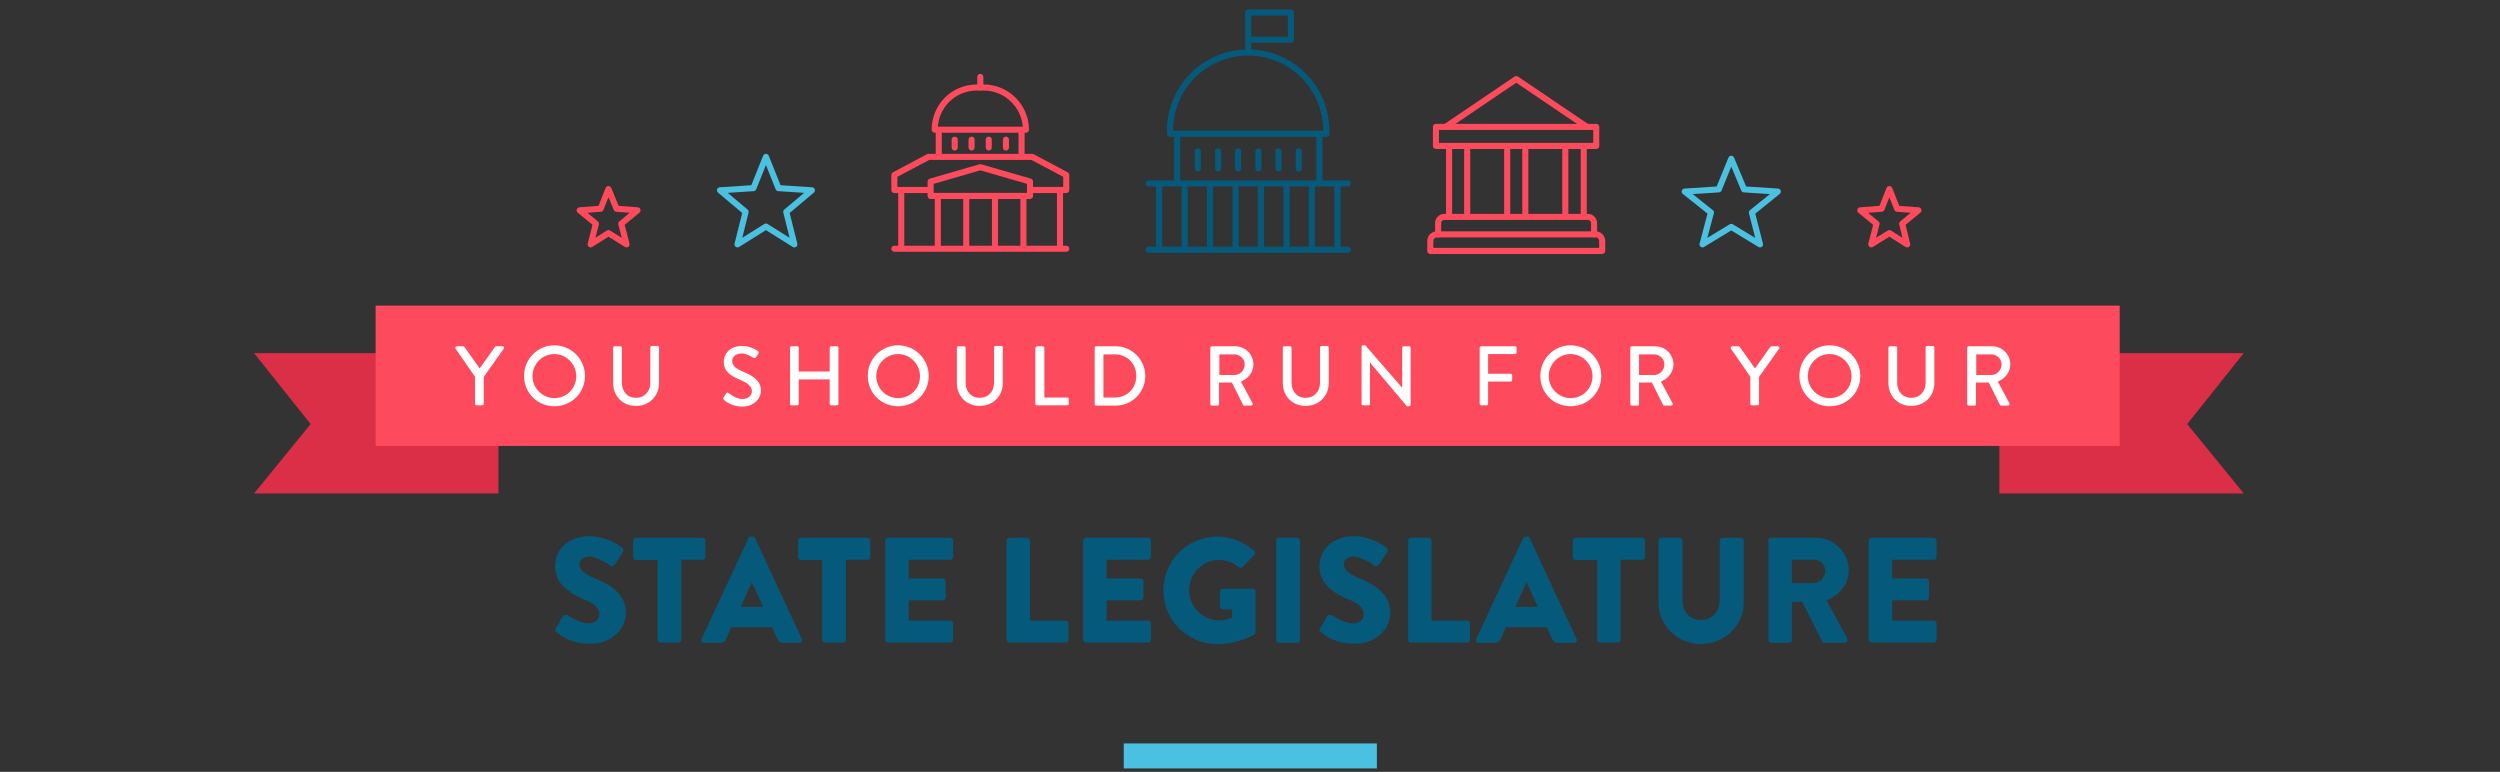 <?xml version="1.0" encoding="utf-8"?>
<!-- Generator: Adobe Illustrator 24.3.0, SVG Export Plug-In . SVG Version: 6.00 Build 0)  -->
<svg version="1.1" id="Layer_1" xmlns="http://www.w3.org/2000/svg" xmlns:xlink="http://www.w3.org/1999/xlink" x="0px" y="0px"
	 viewBox="0 0 800 247" style="enable-background:new 0 0 800 247;" xml:space="preserve">
<rect x="0" y="0" width="800" height="247" fill="#333333" stroke="none"/>
<style type="text/css">
	.st0{fill:#4AC1E0;}
	.st1{fill:#DB2E47;}
	.st2{fill:#FD4A5C;}
	.st3{fill:#FFFFFF;}
	.st4{fill:#055A7C;}
	.st5{fill:none;stroke:#055A7C;stroke-width:1.945;stroke-linecap:round;stroke-linejoin:round;stroke-miterlimit:10;}
	.st6{fill:none;stroke:#FD4A5C;stroke-width:1.945;stroke-linecap:round;stroke-linejoin:round;stroke-miterlimit:10;}
	.st7{fill:none;stroke:#4AC1E0;stroke-width:1.945;stroke-linecap:round;stroke-linejoin:round;stroke-miterlimit:10;}
	.st8{fill:none;stroke:#4AC1E0;stroke-width:1.937;stroke-linecap:round;stroke-linejoin:round;stroke-miterlimit:10;}
</style>
<rect x="359.6" y="237.9" class="st0" width="81" height="8"/>
<g>
	<polygon class="st1" points="639.8,157.9 718,157.9 699.9,135.7 718,113 639.8,113 	"/>
	<polygon class="st1" points="159.5,157.9 81.3,157.9 99.4,135.7 81.3,113 159.5,113 	"/>
	<rect x="120.2" y="97.8" class="st2" width="558.1" height="44.9"/>
	<g>
		<path class="st3" d="M152.1,120.7l-6.3-9.1c-0.2-0.4,0-0.8,0.4-0.8h2c0.2,0,0.4,0.1,0.4,0.2l4.9,6.9l4.9-6.9
			c0.1-0.1,0.2-0.2,0.4-0.2h2c0.4,0,0.7,0.4,0.4,0.8l-6.4,9v8.6c0,0.3-0.2,0.5-0.5,0.5h-1.8c-0.3,0-0.5-0.2-0.5-0.5V120.7z"/>
		<path class="st3" d="M177.4,110.5c5.4,0,9.8,4.4,9.8,9.8c0,5.4-4.3,9.7-9.8,9.7s-9.7-4.3-9.7-9.7
			C167.7,114.9,172,110.5,177.4,110.5z M177.4,127.4c3.9,0,7-3.1,7-7c0-3.9-3.2-7.1-7-7.1c-3.9,0-7,3.2-7,7.1
			C170.4,124.2,173.6,127.4,177.4,127.4z"/>
		<path class="st3" d="M196.2,111.3c0-0.3,0.2-0.5,0.5-0.5h1.8c0.3,0,0.5,0.2,0.5,0.5v11.2c0,2.7,1.7,4.8,4.5,4.8
			c2.8,0,4.6-2.1,4.6-4.8v-11.3c0-0.3,0.2-0.5,0.5-0.5h1.8c0.3,0,0.5,0.2,0.5,0.5v11.4c0,4.1-3.1,7.3-7.4,7.3
			c-4.3,0-7.3-3.2-7.3-7.3V111.3z"/>
		<path class="st3" d="M231.6,127.1c0.2-0.4,0.5-0.8,0.7-1.1c0.2-0.4,0.6-0.5,0.9-0.2c0.2,0.1,2.3,1.9,4.3,1.9
			c1.9,0,3.1-1.1,3.1-2.5c0-1.6-1.4-2.7-4.1-3.8c-2.8-1.2-4.9-2.6-4.9-5.7c0-2.1,1.6-5,5.9-5c2.7,0,4.7,1.4,5,1.6
			c0.2,0.1,0.4,0.5,0.2,0.9c-0.2,0.3-0.5,0.7-0.7,1c-0.2,0.4-0.6,0.5-0.9,0.3c-0.2-0.1-2.1-1.4-3.7-1.4c-2.3,0-3.1,1.4-3.1,2.4
			c0,1.5,1.2,2.5,3.4,3.4c3.1,1.3,5.8,2.8,5.8,6.1c0,2.8-2.5,5.1-6,5.1c-3.3,0-5.4-1.7-5.8-2.1C231.5,127.7,231.3,127.5,231.6,127.1
			z"/>
		<path class="st3" d="M252.8,111.3c0-0.3,0.2-0.5,0.5-0.5h1.8c0.3,0,0.5,0.2,0.5,0.5v7.6h9.9v-7.6c0-0.3,0.2-0.5,0.5-0.5h1.8
			c0.3,0,0.5,0.2,0.5,0.5v17.9c0,0.3-0.2,0.5-0.5,0.5H266c-0.3,0-0.5-0.2-0.5-0.5v-7.8h-9.9v7.8c0,0.3-0.2,0.5-0.5,0.5h-1.8
			c-0.3,0-0.5-0.2-0.5-0.5V111.3z"/>
		<path class="st3" d="M287.4,110.5c5.4,0,9.8,4.4,9.8,9.8c0,5.4-4.3,9.7-9.8,9.7s-9.7-4.3-9.7-9.7
			C277.6,114.9,282,110.5,287.4,110.5z M287.4,127.4c3.9,0,7-3.1,7-7c0-3.9-3.2-7.1-7-7.1c-3.9,0-7,3.2-7,7.1
			C280.4,124.2,283.5,127.4,287.4,127.4z"/>
		<path class="st3" d="M306.2,111.3c0-0.3,0.2-0.5,0.5-0.5h1.8c0.3,0,0.5,0.2,0.5,0.5v11.2c0,2.7,1.7,4.8,4.5,4.8
			c2.8,0,4.6-2.1,4.6-4.8v-11.3c0-0.3,0.2-0.5,0.5-0.5h1.8c0.3,0,0.5,0.2,0.5,0.5v11.4c0,4.1-3.1,7.3-7.4,7.3
			c-4.3,0-7.3-3.2-7.3-7.3V111.3z"/>
		<path class="st3" d="M331.4,111.3c0-0.3,0.2-0.5,0.5-0.5h1.8c0.3,0,0.5,0.2,0.5,0.5v15.9h7.3c0.3,0,0.5,0.2,0.5,0.5v1.5
			c0,0.3-0.2,0.5-0.5,0.5h-9.7c-0.3,0-0.5-0.2-0.5-0.5V111.3z"/>
		<path class="st3" d="M350.3,111.3c0-0.3,0.2-0.5,0.5-0.5h6.2c5.2,0,9.5,4.3,9.5,9.5c0,5.3-4.3,9.5-9.5,9.5h-6.2
			c-0.3,0-0.5-0.2-0.5-0.5V111.3z M356.7,127.2c4,0,6.9-2.9,6.9-6.9c0-4-2.9-6.9-6.9-6.9h-3.6v13.8H356.7z"/>
		<path class="st3" d="M387.3,111.3c0-0.3,0.2-0.5,0.5-0.5h7.4c3.3,0,5.9,2.6,5.9,5.8c0,2.5-1.7,4.6-4,5.5l3.7,6.9
			c0.2,0.4,0,0.8-0.5,0.8h-2.1c-0.2,0-0.4-0.1-0.4-0.2l-3.6-7.2h-4.1v6.9c0,0.3-0.2,0.5-0.5,0.5h-1.8c-0.3,0-0.5-0.2-0.5-0.5V111.3z
			 M395,120c1.8,0,3.3-1.5,3.3-3.4c0-1.8-1.5-3.2-3.3-3.2h-4.8v6.6H395z"/>
		<path class="st3" d="M410.5,111.3c0-0.3,0.2-0.5,0.5-0.5h1.8c0.3,0,0.5,0.2,0.5,0.5v11.2c0,2.7,1.7,4.8,4.5,4.8
			c2.8,0,4.6-2.1,4.6-4.8v-11.3c0-0.3,0.2-0.5,0.5-0.5h1.8c0.3,0,0.5,0.2,0.5,0.5v11.4c0,4.1-3.1,7.3-7.4,7.3
			c-4.3,0-7.3-3.2-7.3-7.3V111.3z"/>
		<path class="st3" d="M435.7,111c0-0.3,0.2-0.5,0.5-0.5h0.7l11.8,13.6h0v-12.8c0-0.3,0.2-0.5,0.5-0.5h1.7c0.3,0,0.5,0.2,0.5,0.5
			v18.2c0,0.3-0.2,0.5-0.5,0.5h-0.7l-11.8-14h0v13.2c0,0.3-0.2,0.5-0.5,0.5h-1.7c-0.3,0-0.5-0.2-0.5-0.5V111z"/>
		<path class="st3" d="M473.5,111.3c0-0.3,0.2-0.5,0.5-0.5h10.8c0.3,0,0.5,0.2,0.5,0.5v1.5c0,0.3-0.2,0.5-0.5,0.5h-8.6v6.3h7.2
			c0.3,0,0.5,0.2,0.5,0.5v1.5c0,0.3-0.2,0.5-0.5,0.5h-7.2v7.1c0,0.3-0.2,0.5-0.5,0.5H474c-0.3,0-0.5-0.2-0.5-0.5V111.3z"/>
		<path class="st3" d="M502.6,110.5c5.4,0,9.8,4.4,9.8,9.8c0,5.4-4.3,9.7-9.8,9.7s-9.7-4.3-9.7-9.7
			C492.9,114.9,497.2,110.5,502.6,110.5z M502.6,127.4c3.9,0,7-3.1,7-7c0-3.9-3.2-7.1-7-7.1c-3.9,0-7,3.2-7,7.1
			C495.6,124.2,498.8,127.4,502.6,127.4z"/>
		<path class="st3" d="M521.7,111.3c0-0.3,0.2-0.5,0.5-0.5h7.4c3.3,0,5.9,2.6,5.9,5.8c0,2.5-1.7,4.6-4,5.5l3.7,6.9
			c0.2,0.4,0,0.8-0.5,0.8h-2.1c-0.2,0-0.4-0.1-0.4-0.2l-3.6-7.2h-4.1v6.9c0,0.3-0.2,0.5-0.5,0.5h-1.8c-0.3,0-0.5-0.2-0.5-0.5V111.3z
			 M529.3,120c1.8,0,3.3-1.5,3.3-3.4c0-1.8-1.5-3.2-3.3-3.2h-4.8v6.6H529.3z"/>
		<path class="st3" d="M560.2,120.7l-6.3-9.1c-0.2-0.4,0-0.8,0.4-0.8h2c0.2,0,0.4,0.1,0.4,0.2l4.9,6.9l4.9-6.9
			c0.1-0.1,0.2-0.2,0.4-0.2h2c0.4,0,0.7,0.4,0.4,0.8l-6.4,9v8.6c0,0.3-0.2,0.5-0.5,0.5h-1.8c-0.3,0-0.5-0.2-0.5-0.5V120.7z"/>
		<path class="st3" d="M585.5,110.5c5.4,0,9.8,4.4,9.8,9.8c0,5.4-4.3,9.7-9.8,9.7s-9.7-4.3-9.7-9.7
			C575.8,114.9,580.1,110.5,585.5,110.5z M585.5,127.4c3.9,0,7-3.1,7-7c0-3.9-3.2-7.1-7-7.1c-3.9,0-7,3.2-7,7.1
			C578.5,124.2,581.7,127.4,585.5,127.4z"/>
		<path class="st3" d="M604.3,111.3c0-0.3,0.2-0.5,0.5-0.5h1.8c0.3,0,0.5,0.2,0.5,0.5v11.2c0,2.7,1.7,4.8,4.5,4.8
			c2.8,0,4.6-2.1,4.6-4.8v-11.3c0-0.3,0.2-0.5,0.5-0.5h1.8c0.3,0,0.5,0.2,0.5,0.5v11.4c0,4.1-3.1,7.3-7.4,7.3
			c-4.3,0-7.3-3.2-7.3-7.3V111.3z"/>
		<path class="st3" d="M629.5,111.3c0-0.3,0.2-0.5,0.5-0.5h7.4c3.3,0,5.9,2.6,5.9,5.8c0,2.5-1.7,4.6-4,5.5l3.7,6.9
			c0.2,0.4,0,0.8-0.5,0.8h-2.1c-0.2,0-0.4-0.1-0.4-0.2l-3.6-7.2h-4.1v6.9c0,0.3-0.2,0.5-0.5,0.5H630c-0.3,0-0.5-0.2-0.5-0.5V111.3z
			 M637.2,120c1.8,0,3.3-1.5,3.3-3.4c0-1.8-1.5-3.2-3.3-3.2h-4.8v6.6H637.2z"/>
	</g>
</g>
<g>
	<path class="st4" d="M177.8,201.2l2.3-4c0.4-0.6,1.3-0.5,1.6-0.3c0.2,0.1,3.6,2.6,6.8,2.6c1.9,0,3.3-1.2,3.3-2.9
		c0-2-1.7-3.6-4.9-4.8c-4.1-1.6-9.3-4.8-9.3-10.6c0-4.8,3.7-9.6,11.1-9.6c5,0,8.8,2.5,10.3,3.6c0.6,0.3,0.5,1.2,0.3,1.5l-2.4,3.7
		c-0.3,0.5-1.2,1-1.6,0.6c-0.4-0.2-3.9-2.9-6.9-2.9c-1.7,0-3,1.2-3,2.4c0,1.8,1.4,3.1,5.2,4.7c3.7,1.5,9.7,4.4,9.7,10.9
		c0,4.9-4.3,9.9-11.3,9.9c-6.2,0-9.7-2.6-10.8-3.7C177.6,202,177.5,201.8,177.8,201.2z"/>
	<path class="st4" d="M210.4,179.2h-6.9c-0.5,0-0.9-0.4-0.9-0.9V173c0-0.5,0.4-0.9,0.9-0.9h21.3c0.5,0,0.9,0.4,0.9,0.9v5.2
		c0,0.5-0.4,0.9-0.9,0.9H218v25.6c0,0.5-0.4,0.9-0.9,0.9h-5.8c-0.5,0-0.9-0.4-0.9-0.9V179.2z"/>
	<path class="st4" d="M224.5,204.5l15-32.3c0.1-0.3,0.5-0.5,0.8-0.5h0.5c0.3,0,0.7,0.2,0.8,0.5l15,32.3c0.3,0.6-0.1,1.2-0.8,1.2
		h-5.3c-0.9,0-1.2-0.3-1.7-1.2l-1.7-3.8h-13.1l-1.7,3.8c-0.2,0.6-0.8,1.2-1.7,1.2h-5.3C224.6,205.7,224.2,205.1,224.5,204.5z
		 M244.2,194.2l-3.6-7.9h0l-3.6,7.9H244.2z"/>
	<path class="st4" d="M263.2,179.2h-6.9c-0.5,0-0.9-0.4-0.9-0.9V173c0-0.5,0.4-0.9,0.9-0.9h21.3c0.5,0,0.9,0.4,0.9,0.9v5.2
		c0,0.5-0.4,0.9-0.9,0.9h-6.9v25.6c0,0.5-0.4,0.9-0.9,0.9h-5.8c-0.5,0-0.9-0.4-0.9-0.9V179.2z"/>
	<path class="st4" d="M283.3,173c0-0.5,0.4-0.9,0.9-0.9h19.9c0.5,0,0.9,0.4,0.9,0.9v5.2c0,0.5-0.4,0.9-0.9,0.9h-13.3v6h10.9
		c0.5,0,0.9,0.4,0.9,0.9v5.2c0,0.5-0.4,0.9-0.9,0.9h-10.9v6.5h13.3c0.5,0,0.9,0.4,0.9,0.9v5.2c0,0.5-0.4,0.9-0.9,0.9h-19.9
		c-0.5,0-0.9-0.4-0.9-0.9V173z"/>
	<path class="st4" d="M322.1,173c0-0.5,0.4-0.9,0.9-0.9h5.7c0.5,0,0.9,0.4,0.9,0.9v25.6H341c0.5,0,0.9,0.4,0.9,0.9v5.2
		c0,0.5-0.4,0.9-0.9,0.9h-18c-0.5,0-0.9-0.4-0.9-0.9V173z"/>
	<path class="st4" d="M346.6,173c0-0.5,0.4-0.9,0.9-0.9h19.9c0.5,0,0.9,0.4,0.9,0.9v5.2c0,0.5-0.4,0.9-0.9,0.9h-13.3v6H365
		c0.5,0,0.9,0.4,0.9,0.9v5.2c0,0.5-0.4,0.9-0.9,0.9h-10.9v6.5h13.3c0.5,0,0.9,0.4,0.9,0.9v5.2c0,0.5-0.4,0.9-0.9,0.9h-19.9
		c-0.5,0-0.9-0.4-0.9-0.9V173z"/>
	<path class="st4" d="M389.6,171.7c4,0,8.4,1.7,11.7,4.5c0.4,0.3,0.5,0.9,0.1,1.3l-3.8,4c-0.4,0.3-0.9,0.3-1.3,0
		c-1.8-1.7-3.9-2.3-6.3-2.3c-5.2,0-9.5,4.4-9.5,9.7c0,5.2,4.3,9.6,9.5,9.6c1.4,0,2.8-0.2,4.3-0.8V195h-3c-0.5,0-0.9-0.4-0.9-0.9
		v-4.8c0-0.5,0.4-0.9,0.9-0.9h9.6c0.5,0,0.9,0.4,0.9,0.9l0,12.9c0,0.2-0.2,0.6-0.4,0.8c0,0-4.9,3.1-11.9,3.1
		c-9.6,0-17.2-7.6-17.2-17.2C372.3,179.4,380,171.7,389.6,171.7z"/>
	<path class="st4" d="M408.4,173c0-0.5,0.4-0.9,0.9-0.9h5.8c0.5,0,0.9,0.4,0.9,0.9v31.8c0,0.5-0.4,0.9-0.9,0.9h-5.8
		c-0.5,0-0.9-0.4-0.9-0.9V173z"/>
	<path class="st4" d="M422.4,201.2l2.3-4c0.4-0.6,1.3-0.5,1.6-0.3c0.2,0.1,3.6,2.6,6.8,2.6c1.9,0,3.3-1.2,3.3-2.9
		c0-2-1.7-3.6-4.9-4.8c-4.1-1.6-9.3-4.8-9.3-10.6c0-4.8,3.7-9.6,11.1-9.6c5,0,8.8,2.5,10.3,3.6c0.6,0.3,0.5,1.2,0.3,1.5l-2.4,3.7
		c-0.3,0.5-1.2,1-1.6,0.6c-0.4-0.2-3.9-2.9-6.9-2.9c-1.7,0-3,1.2-3,2.4c0,1.8,1.4,3.1,5.2,4.7c3.7,1.5,9.7,4.4,9.7,10.9
		c0,4.9-4.3,9.9-11.3,9.9c-6.2,0-9.7-2.6-10.8-3.7C422.1,202,422,201.8,422.4,201.2z"/>
	<path class="st4" d="M450.6,173c0-0.5,0.4-0.9,0.9-0.9h5.7c0.5,0,0.9,0.4,0.9,0.9v25.6h11.4c0.5,0,0.9,0.4,0.9,0.9v5.2
		c0,0.5-0.4,0.9-0.9,0.9h-18c-0.5,0-0.9-0.4-0.9-0.9V173z"/>
	<path class="st4" d="M472.4,204.5l15-32.3c0.1-0.3,0.5-0.5,0.8-0.5h0.5c0.3,0,0.7,0.2,0.8,0.5l15,32.3c0.3,0.6-0.1,1.2-0.8,1.2
		h-5.3c-0.9,0-1.2-0.3-1.7-1.2l-1.7-3.8h-13.1l-1.7,3.8c-0.2,0.6-0.8,1.2-1.7,1.2h-5.3C472.5,205.7,472.1,205.1,472.4,204.5z
		 M492.1,194.2l-3.6-7.9h0l-3.6,7.9H492.1z"/>
	<path class="st4" d="M511.1,179.2h-6.9c-0.5,0-0.9-0.4-0.9-0.9V173c0-0.5,0.4-0.9,0.9-0.9h21.3c0.5,0,0.9,0.4,0.9,0.9v5.2
		c0,0.5-0.4,0.9-0.9,0.9h-6.9v25.6c0,0.5-0.4,0.9-0.9,0.9H512c-0.5,0-0.9-0.4-0.9-0.9V179.2z"/>
	<path class="st4" d="M530.7,173c0-0.5,0.4-0.9,0.9-0.9h5.9c0.5,0,0.9,0.4,0.9,0.9v19.4c0,3.4,2.5,6,5.9,6c3.5,0,6-2.7,6-6V173
		c0-0.5,0.4-0.9,0.9-0.9h5.9c0.5,0,0.9,0.4,0.9,0.9v19.8c0,7.3-6.1,13.3-13.7,13.3c-7.5,0-13.6-6-13.6-13.3V173z"/>
	<path class="st4" d="M565.8,173c0-0.5,0.4-0.9,0.9-0.9h14.4c5.8,0,10.5,4.7,10.5,10.4c0,4.4-2.9,8-7.1,9.6l6.6,12.2
		c0.3,0.6,0,1.4-0.8,1.4h-6.4c-0.4,0-0.7-0.2-0.8-0.4l-6.4-12.7h-3.3v12.2c0,0.5-0.4,0.9-0.9,0.9h-5.7c-0.5,0-0.9-0.4-0.9-0.9V173z
		 M580.5,186.5c2,0,3.6-1.8,3.6-3.8c0-2-1.7-3.6-3.6-3.6h-7.1v7.5H580.5z"/>
	<path class="st4" d="M598,173c0-0.5,0.4-0.9,0.9-0.9h19.9c0.5,0,0.9,0.4,0.9,0.9v5.2c0,0.5-0.4,0.9-0.9,0.9h-13.3v6h10.9
		c0.5,0,0.9,0.4,0.9,0.9v5.2c0,0.5-0.4,0.9-0.9,0.9h-10.9v6.5h13.3c0.5,0,0.9,0.4,0.9,0.9v5.2c0,0.5-0.4,0.9-0.9,0.9h-19.9
		c-0.5,0-0.9-0.4-0.9-0.9V173z"/>
</g>
<g>
	<g>
		<line class="st5" x1="367.6" y1="79.9" x2="431.3" y2="79.9"/>
		<line class="st5" x1="431.3" y1="58.7" x2="367.6" y2="58.7"/>
		<line class="st5" x1="376.7" y1="43.1" x2="376.7" y2="58.5"/>
		<line class="st5" x1="422.2" y1="58.5" x2="422.2" y2="43.1"/>
		<path class="st5" d="M424.5,42.8h-50.1v-1c0-13.8,11.2-25,25-25l0,0c13.8,0,25,11.2,25,25V42.8z"/>
		<line class="st5" x1="370.9" y1="58.9" x2="370.9" y2="79.5"/>
		<line class="st5" x1="379.1" y1="58.9" x2="379.1" y2="79.5"/>
		<line class="st5" x1="387.2" y1="58.9" x2="387.2" y2="79.5"/>
		<line class="st5" x1="395.4" y1="58.9" x2="395.4" y2="79.5"/>
		<line class="st5" x1="403.5" y1="58.9" x2="403.5" y2="79.5"/>
		<line class="st5" x1="411.7" y1="58.9" x2="411.7" y2="79.5"/>
		<line class="st5" x1="419.8" y1="58.9" x2="419.8" y2="79.5"/>
		<line class="st5" x1="428" y1="58.9" x2="428" y2="79.5"/>
		<line class="st5" x1="383.3" y1="48.4" x2="383.3" y2="53.9"/>
		<line class="st5" x1="389.8" y1="48.4" x2="389.8" y2="53.9"/>
		<line class="st5" x1="396.2" y1="48.4" x2="396.2" y2="53.9"/>
		<line class="st5" x1="402.7" y1="48.4" x2="402.7" y2="53.9"/>
		<line class="st5" x1="409.1" y1="48.4" x2="409.1" y2="53.9"/>
		<line class="st5" x1="415.6" y1="48.4" x2="415.6" y2="53.9"/>
		<polyline class="st5" points="399.4,16.6 399.4,4 413.1,4 413.1,12.7 399.7,12.7 		"/>
	</g>
	<g>
		<polygon class="st6" points="329.6,62.7 297.8,62.7 297.8,58.1 313.7,53.5 329.6,58.1 		"/>
		<polyline class="st6" points="329.8,60.8 341.2,60.8 341.2,56 330.3,50.2 313.7,50.2 297.1,50.2 286.2,56 286.2,60.8 297.6,60.8 
					"/>
		<line class="st6" x1="300.4" y1="42" x2="300.4" y2="49.9"/>
		<line class="st6" x1="326.9" y1="49.9" x2="326.9" y2="42"/>
		<path class="st6" d="M328.3,41.5h-29.2l0,0c0-7.5,6-13.5,13.5-13.5h2.2C322.2,28,328.3,34.1,328.3,41.5L328.3,41.5z"/>
		<line class="st6" x1="300.1" y1="63.1" x2="300.1" y2="79.4"/>
		<line class="st6" x1="309.2" y1="63.1" x2="309.2" y2="79.4"/>
		<line class="st6" x1="318.4" y1="63.1" x2="318.4" y2="79.4"/>
		<line class="st6" x1="327.5" y1="63.1" x2="327.5" y2="79.4"/>
		<line class="st6" x1="305.5" y1="44.7" x2="305.5" y2="47.2"/>
		<line class="st6" x1="310.9" y1="44.7" x2="310.9" y2="47.2"/>
		<line class="st6" x1="316.4" y1="44.7" x2="316.4" y2="47.2"/>
		<line class="st6" x1="321.9" y1="44.7" x2="321.9" y2="47.2"/>
		<line class="st6" x1="313.7" y1="28" x2="313.7" y2="24.6"/>
		<line class="st6" x1="288.4" y1="61.2" x2="288.4" y2="79.4"/>
		<line class="st6" x1="339.2" y1="61.2" x2="339.2" y2="79.4"/>
		<line class="st6" x1="286.2" y1="79.6" x2="341.2" y2="79.6"/>
	</g>
	<g>
		<path class="st6" d="M512.7,80.3h-55v-3.2c0-1.2,1-2.1,2.1-2.1h50.8c1.2,0,2.1,1,2.1,2.1V80.3z"/>
		<rect x="459.5" y="40.6" class="st6" width="51.3" height="6.1"/>
		<path class="st6" d="M460.2,75v-3.6c0-1.1,0.9-2,2-2h45.9c1.1,0,2,0.9,2,2V75"/>
		<polyline class="st6" points="462.6,40.6 485.2,25.3 507.8,40.6 		"/>
		<line class="st6" x1="463.7" y1="46.9" x2="463.7" y2="69.2"/>
		<line class="st6" x1="469.5" y1="46.9" x2="469.5" y2="69.2"/>
		<line class="st6" x1="482.3" y1="46.9" x2="482.3" y2="69.2"/>
		<line class="st6" x1="488.1" y1="46.9" x2="488.1" y2="69.2"/>
		<line class="st6" x1="500.9" y1="46.9" x2="500.9" y2="69.2"/>
		<line class="st6" x1="506.8" y1="46.9" x2="506.8" y2="69.2"/>
	</g>
	<polygon class="st7" points="245.1,72.5 236,78.2 238.6,67.8 230.4,60.9 241.1,60.2 245.1,50.2 249.1,60.2 259.8,60.9 251.6,67.8 
		254.2,78.2 	"/>
	<polygon class="st6" points="194.7,74.6 189,78.2 190.7,71.6 185.5,67.3 192.2,66.8 194.7,60.5 197.3,66.8 204,67.3 198.8,71.6 
		200.5,78.2 	"/>
	<polygon class="st6" points="604.6,74.6 598.8,78.2 600.5,71.6 595.3,67.3 602.1,66.8 604.6,60.5 607.1,66.8 613.9,67.3 
		608.7,71.6 610.3,78.2 	"/>
	<polygon class="st8" points="554,72.6 544.8,78.2 547.5,68 539.1,61.3 550,60.6 554,50.8 558.1,60.6 568.9,61.3 560.6,68 
		563.2,78.2 	"/>
</g>
</svg>
